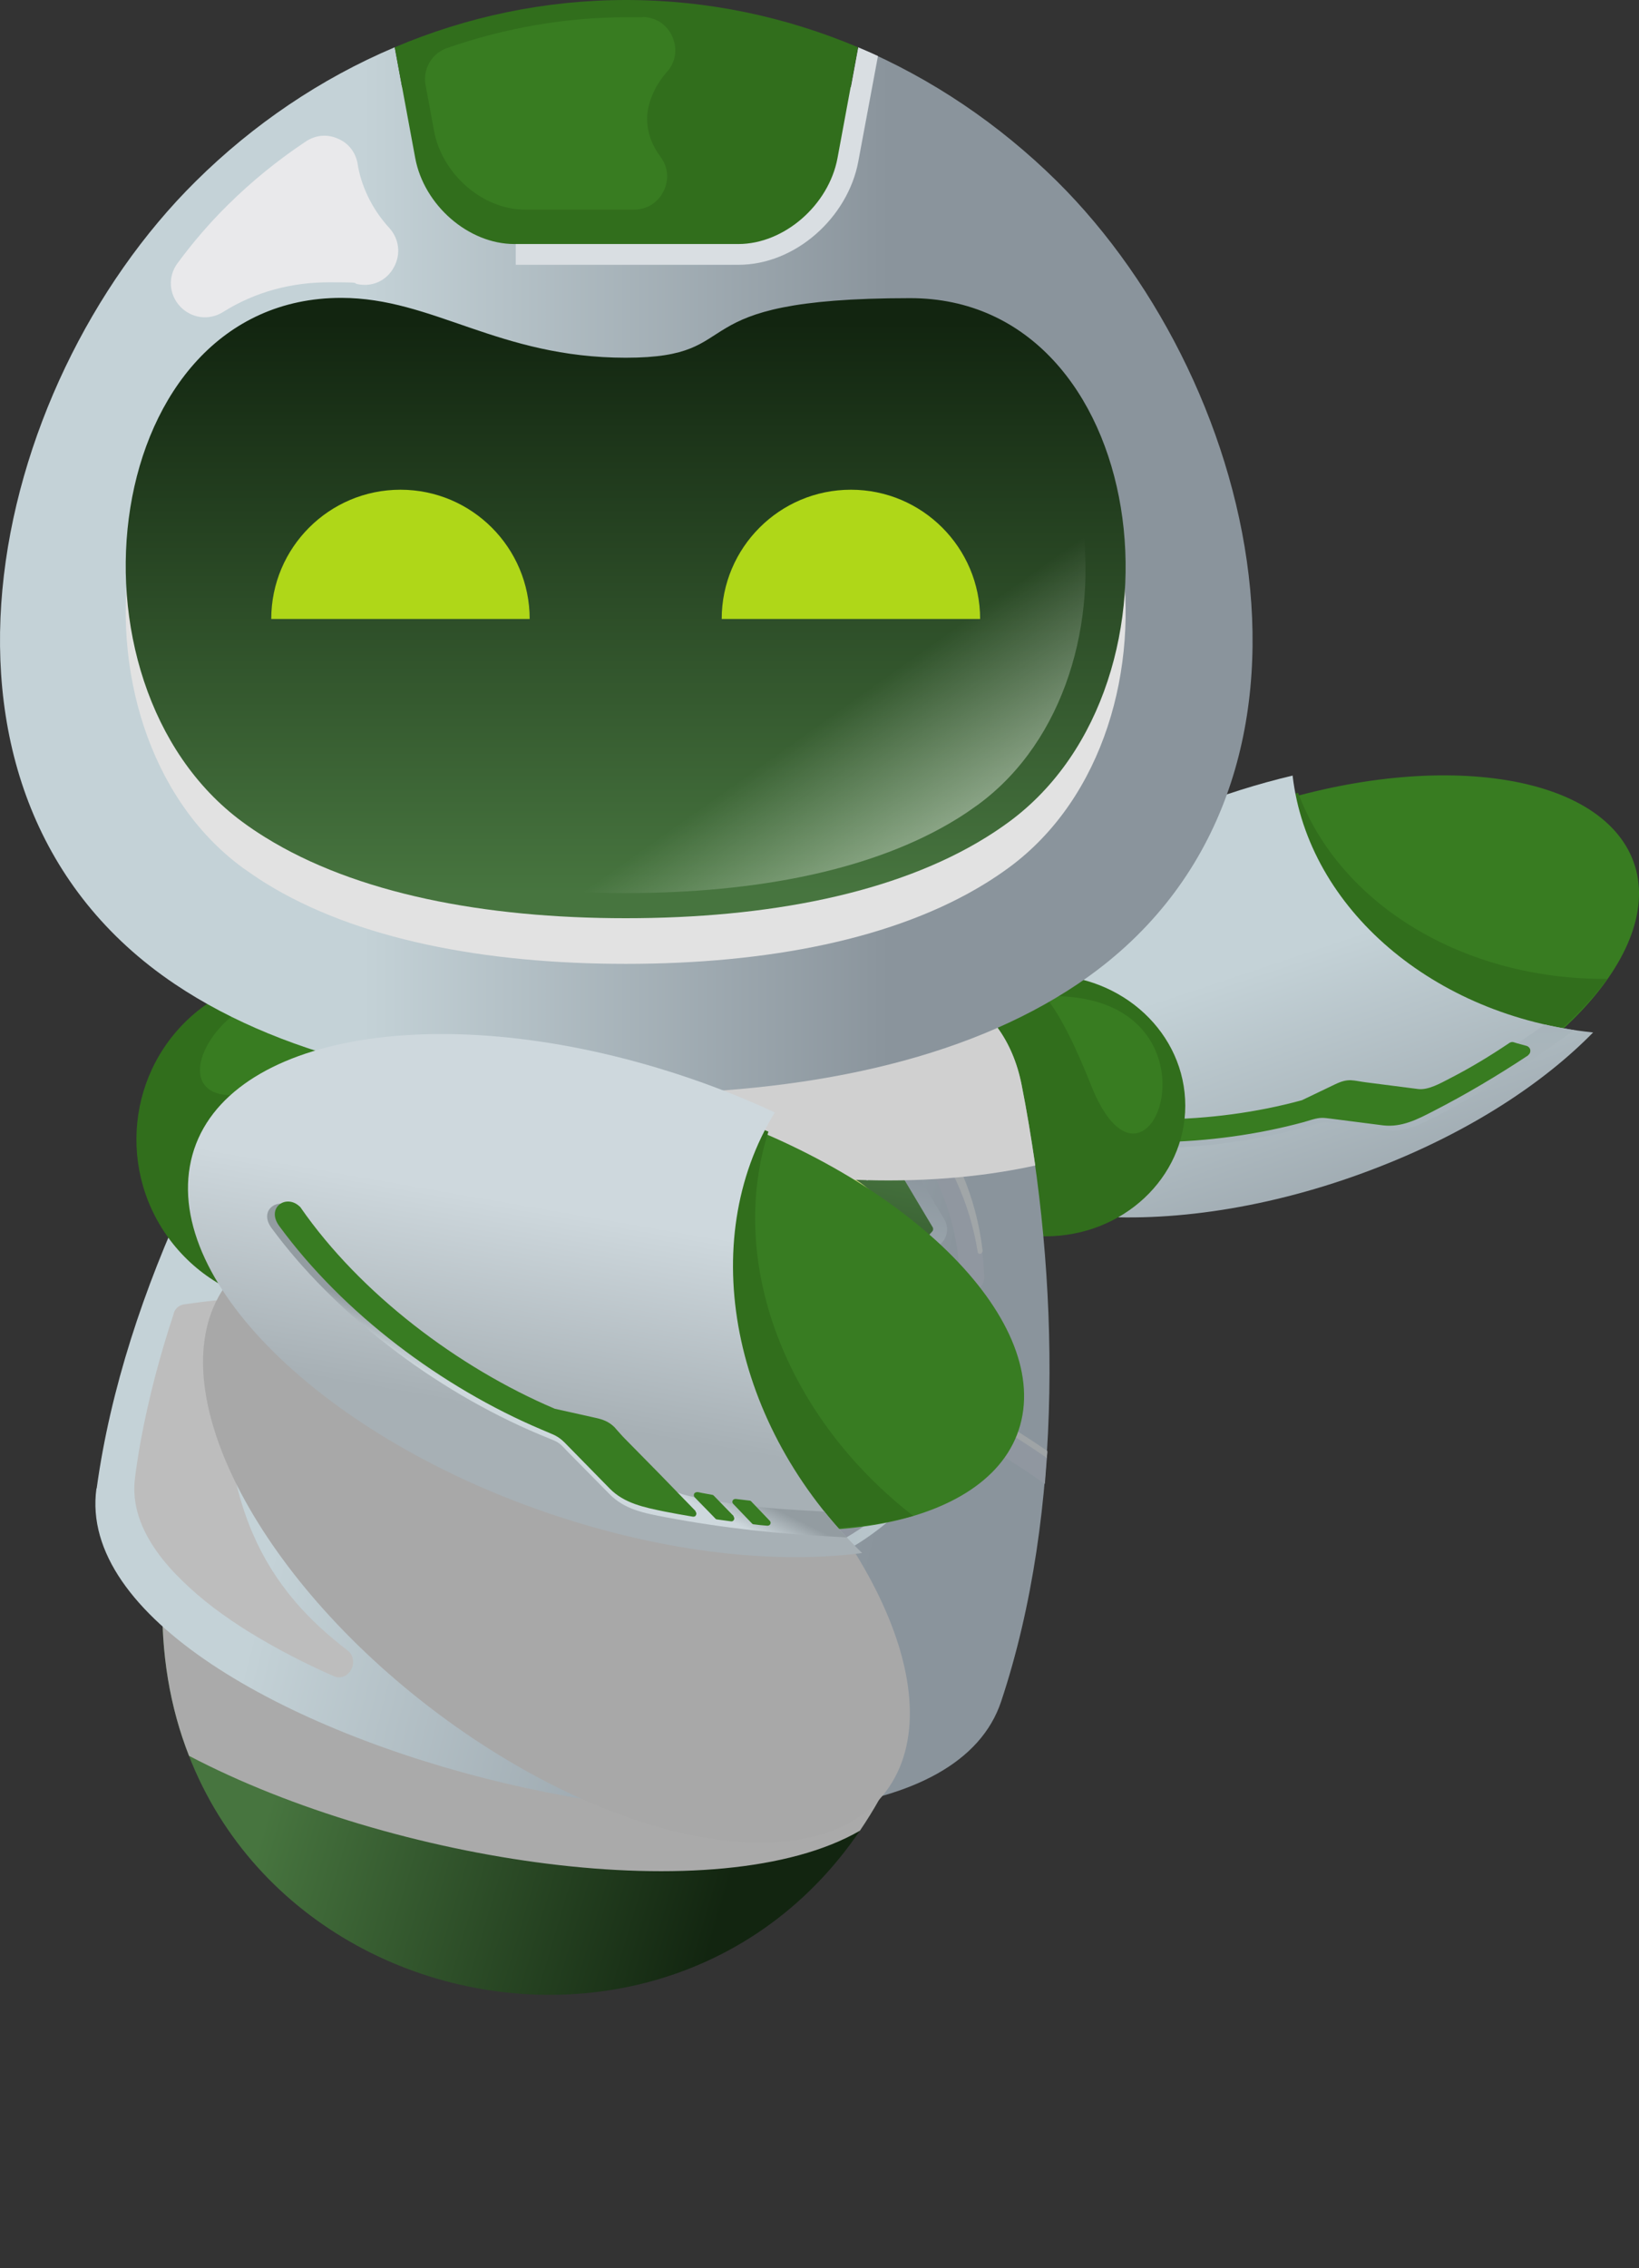 <?xml version="1.0" encoding="UTF-8"?>
<svg xmlns="http://www.w3.org/2000/svg" width="600" height="830" xmlns:xlink="http://www.w3.org/1999/xlink" version="1.1" viewBox="0 0 600 830">
  <rect x="0" y="0" width="600" height="830" fill="#333333" stroke="none"/>
  <!-- Generator: Adobe Illustrator 29.2.1, SVG Export Plug-In . SVG Version: 2.1.0 Build 116)  -->
  <defs>
    <style>
      .st0 {
        fill: #a8a8a8;
      }

      .st0, .st1, .st2, .st3, .st4, .st5, .st6, .st7, .st8, .st9, .st10, .st11, .st12, .st13, .st14, .st15, .st16, .st17, .st18, .st19, .st20, .st21, .st22, .st23, .st24, .st25, .st26, .st27, .st28 {
        fill-rule: evenodd;
      }

      .st0, .st11, .st28 {
        mix-blend-mode: multiply;
      }

      .st1 {
        fill: #9fa4a6;
      }

      .st2 {
        fill: #e2e2e2;
      }

      .st3 {
        fill: #9fc221;
      }

      .st4 {
        fill: #d9dee2;
      }

      .st5 {
        fill: url(#GradientFill_38);
      }

      .st6 {
        fill: url(#GradientFill_39);
      }

      .st7 {
        fill: url(#GradientFill_11);
      }

      .st8 {
        fill: url(#GradientFill_41);
      }

      .st9 {
        fill: url(#GradientFill_42);
      }

      .st10 {
        fill: url(#GradientFill_40);
      }

      .st11 {
        fill: #aaa;
      }

      .st12 {
        fill: #e9e9eb;
      }

      .st13 {
        fill: url(#GradientFill_382);
      }

      .st14 {
        fill: url(#GradientFill_381);
      }

      .st15 {
        fill: url(#GradientFill_391);
      }

      .st16 {
        fill: url(#GradientFill_392);
      }

      .st17 {
        fill: url(#GradientFill_393);
      }

      .st18 {
        fill: url(#GradientFill_394);
      }

      .st19 {
        fill: #afd718;
      }

      .st29 {
        isolation: isolate;
      }

      .st20 {
        fill: #cdd780;
      }

      .st21 {
        fill: #387c22;
      }

      .st22 {
        fill: url(#GradientFill_8);
      }

      .st23 {
        fill: #387c21;
      }

      .st24 {
        fill: #a1a6a8;
      }

      .st25 {
        fill: url(#linear-gradient);
      }

      .st26 {
        fill: #bdbdbd;
      }

      .st27 {
        fill: #316e1c;
      }

      .st28 {
        fill: #d0d0d0;
      }
    </style>
    <linearGradient id="GradientFill_42" data-name="GradientFill 42" x1="1848.8" y1="358.1" x2="1817.5" y2="451.6" gradientTransform="translate(2295.4) rotate(-180) scale(1 -1)" gradientUnits="userSpaceOnUse">
      <stop offset="0" stop-color="#c4d2d7"/>
      <stop offset="1" stop-color="#9ca7ae"/>
    </linearGradient>
    <linearGradient id="GradientFill_39" data-name="GradientFill 39" x1="1775.6" y1="1444.4" x2="1880.2" y2="-787.4" gradientTransform="translate(2295.4) rotate(-180) scale(1 -1)" gradientUnits="userSpaceOnUse">
      <stop offset="0" stop-color="#c4d2d7"/>
      <stop offset="1" stop-color="#8a949c"/>
    </linearGradient>
    <linearGradient id="GradientFill_38" data-name="GradientFill 38" x1="2180" y1="604" x2="2017.2" y2="652.5" gradientTransform="translate(2295.4) rotate(-180) scale(1 -1)" gradientUnits="userSpaceOnUse">
      <stop offset="0" stop-color="#47753f"/>
      <stop offset="1" stop-color="#122510"/>
    </linearGradient>
    <linearGradient id="GradientFill_391" data-name="GradientFill 39" x1="2169.9" y1="470" x2="1963.7" y2="524.2" xlink:href="#GradientFill_39"/>
    <linearGradient id="GradientFill_41" data-name="GradientFill 41" x1="1978.2" y1="487.5" x2="2090.7" y2="459.1" gradientTransform="translate(2295.4) rotate(-180) scale(1 -1)" gradientUnits="userSpaceOnUse">
      <stop offset="0" stop-color="#9097a0"/>
      <stop offset=".3" stop-color="#929aa2"/>
      <stop offset=".5" stop-color="#9ba3ab"/>
      <stop offset=".8" stop-color="#a9b3bb"/>
      <stop offset=".9" stop-color="#bdcad0"/>
      <stop offset="1" stop-color="#c4d2d7"/>
    </linearGradient>
    <linearGradient id="GradientFill_392" data-name="GradientFill 39" x1="1929.8" y1="565.4" x2="2143.2" y2="519" xlink:href="#GradientFill_39"/>
    <linearGradient id="GradientFill_393" data-name="GradientFill 39" x1="2024.7" y1="534.9" x2="1999.4" y2="415.8" xlink:href="#GradientFill_39"/>
    <linearGradient id="GradientFill_381" data-name="GradientFill 38" x1="1999.5" y1="416.1" x2="2024.6" y2="534.6" xlink:href="#GradientFill_38"/>
    <linearGradient id="GradientFill_40" data-name="GradientFill 40" x1="1996.7" y1="442.2" x2="2010.4" y2="512.4" gradientTransform="translate(2295.4) rotate(-180) scale(1 -1)" gradientUnits="userSpaceOnUse">
      <stop offset="0" stop-color="#31512e"/>
      <stop offset=".5" stop-color="#3c683a"/>
      <stop offset="1" stop-color="#94c245"/>
    </linearGradient>
    <linearGradient id="GradientFill_394" data-name="GradientFill 39" x1="2162.4" y1="207.4" x2="1969.8" y2="207.4" xlink:href="#GradientFill_39"/>
    <linearGradient id="GradientFill_382" data-name="GradientFill 38" x1="2066.3" y1="326.9" x2="2066.3" y2="118.1" xlink:href="#GradientFill_38"/>
    <linearGradient id="linear-gradient" x1="1930" y1="401.7" x2="2016.4" y2="279.8" gradientTransform="translate(2295.4) rotate(-180) scale(1 -1)" gradientUnits="userSpaceOnUse">
      <stop offset="0" stop-color="#fff"/>
      <stop offset="1" stop-color="#fff" stop-opacity="0"/>
    </linearGradient>
    <linearGradient id="GradientFill_11" data-name="GradientFill 11" x1="2093.1" y1="442.1" x2="2106.2" y2="517.1" gradientTransform="translate(2295.4) rotate(-180) scale(1 -1)" gradientUnits="userSpaceOnUse">
      <stop offset="0" stop-color="#ced8dd"/>
      <stop offset="1" stop-color="#a7b0b5"/>
    </linearGradient>
    <linearGradient id="GradientFill_8" data-name="GradientFill 8" x1="2100.2" y1="521.3" x2="2095.2" y2="511.1" gradientTransform="translate(2295.4) rotate(-180) scale(1 -1)" gradientUnits="userSpaceOnUse">
      <stop offset="0" stop-color="#ced8dd"/>
      <stop offset="1" stop-color="#939ca1"/>
    </linearGradient>
  </defs>
  <g class="st29">
    <g id="Ebene_1">
      <g>
        <g>
          <path class="st23" d="M361.9,403.4c-17-31.5,21.6-77.7,86.2-103.3,64.6-25.5,130.8-20.7,147.9,10.8,17,31.5-21.6,77.7-86.2,103.3-64.6,25.5-130.8,20.7-147.9-10.8Z"/>
          <path class="st27" d="M362.9,402.1c-3.4-6.4-4.6-13.3-3.8-20.6,11.4-24.7,35.9-51.3,69.6-73.6,6.4-3.3,13.2-6.3,20.3-9.1,8.8-3.5,17.5-6.4,26.2-8.7,15.4,41.1,60.9,68.5,113.2,68.1-14.9,20.5-42.5,40.7-77.8,54.6-64.6,25.5-130.8,20.7-147.9-10.8Z"/>
          <path class="st9" d="M473.2,283.9c5.7,48.5,51.5,87.9,110,93.9-18.2,18.6-45,36.1-77.6,48.9-74.1,29.3-150,23.7-169.5-12.4-19.5-36.1,24.7-89.1,98.8-118.4,12.8-5.1,25.7-9.1,38.3-12.1Z"/>
          <path class="st6" d="M565.5,374.9c3.4.8,6.8,1.4,10.3,2h.4c0,0-2.2,1.7-2.2,1.7-15.2,10.9-30.8,20.8-47.5,29.5-6.3,3.3-12,6.2-18.7,5.4l-19-2.4c-3.5-.4-3.8-.7-7.4.3-1,.3-2.1.6-3.1.9-36.4,10.2-77,10.3-108.9,1.5-7.5-1.9-4.5-9.9,1.5-9.2,30.7,9.3,71,9.6,106.6-.4l12.3-6c5.3-2.6,6.6-1.4,12-.8l19,2.4c3.7.5,8.3-2.2,11.7-4,13.3-7,20.7-12.3,32.6-20.6l.4-.3Z"/>
          <path class="st23" d="M559.4,386.2c-11.2,7.4-22.8,14.3-34.7,20.4-5.8,3-11.6,6-18.4,5.2l-18.7-2.4c-3.2-.4-4.1-.6-7.3.3-1,.3-2,.6-3,.9-33.5,9.1-73.3,10.2-106.9.9-7.1-2-4.6-9.6,1.3-9,.1,0,.2,0,.4,0,32.4,9.9,72,9,104.5.1l12.1-5.8c5.2-2.5,6.6-1.3,11.7-.7l18.7,2.4c3.7.5,8.4-2.2,11.5-3.8,7.6-3.9,14.9-8.3,22-13.1.5-.3,1.1-.4,1.6-.2,1.5.5,3.1.9,4.6,1.3.7.2,1.3.8,1.4,1.5.1.8-.2,1.5-.8,1.9Z"/>
        </g>
        <g>
          <path class="st27" d="M382.7,356.8c28.3,0,51.2,21.4,51.2,47.8s-22.9,47.8-51.2,47.8-51.2-21.4-51.2-47.8,22.9-47.8,51.2-47.8Z"/>
          <path class="st23" d="M385.3,364.5c9,0,16.2,1.6,21.9,4.2,36.3,16.7,10.7,75-7.8,28.4-4.9-12.4-11.1-25.8-16.9-32.5.9,0,1.8,0,2.7,0Z"/>
        </g>
        <g>
          <g>
            <path class="st5" d="M328.6,645c-28.7-60.6-70.7-108-114.5-118.1-43.8-10.1-102.3,14.2-154.6,56.2-5.1,156.3,205.4,204.7,269.1,61.9Z"/>
            <path class="st11" d="M328.6,645c-28.7-60.6-70.7-108-114.5-118.1-43.8-10.1-102.3,14.2-154.6,56.2-.7,22,2.8,41.9,9.7,59.4,74.3,39,194,57.2,245.6,27.4,5.1-7.5,9.8-15.8,13.8-24.9Z"/>
          </g>
          <g>
            <path class="st15" d="M35.4,544.6c9.9-72.3,49-148.1,91.6-204.4,10-13.2,23.3-20.2,38.1-20,14.9.2,27.2,7.4,35.5,20.9,10.7,17.4,89.7,35.5,106.9,24.6,13.4-8.5,27.6-9.6,41-3.3,13.4,6.3,22.3,18.4,25.5,34.7,13.8,69.8,15.7,155.8-7.5,225.5-30.1,90.4-344,15.4-331.2-77.9Z"/>
            <path class="st26" d="M63.6,480.7c-5,15.1-9.1,30.5-12,46.1-.5,2.8-1,5.6-1.4,8.4-.3,1.9-.6,3.9-.8,5.8-.2,1.7-.3,3.5-.2,5.2.4,9.7,5.4,18.5,11.5,25.8,1.2,1.4,2.5,2.9,3.8,4.2,3.3,3.4,6.8,6.6,10.5,9.6,4.2,3.4,8.6,6.5,13.2,9.5,1.2.8,2.4,1.5,3.5,2.2,9.8,6,20.1,11.3,30.6,15.9,1.2.5,2.5.5,3.7,0,1.1-.5,2-1.4,2.6-2.5,1.2-2.3.8-5.3-1.3-6.9-7-5.4-13.6-11.3-19.3-18-6.4-7.5-11.6-15.8-15.5-24.9-1.2-2.7-2.2-5.5-3.2-8.4-1.9-5.8-3.4-11.8-4.4-17.9-.2-1.1-.4-2.3-.5-3.4-2.4-16.6-1.9-33.7.2-50.3.2-1.5-.3-2.8-1.3-3.9-1-1.1-2.4-1.5-3.8-1.4-4,.4-8,.9-12.1,1.5-1.8.3-3.2,1.4-3.8,3.2h0ZM89.7,452h0c1.4-6.4,2.9-12.8,4.6-19.1.2-.9.5-1.7.7-2.6.6-2.1,0-4.4-1.8-5.8-1.6-1.2-3.6-1.2-5.2-.2-.9.5-1.6,1.4-2,2.3-.6,1.3-1.3,2.6-1.9,3.9-3,6.3-5.9,12.7-8.7,19.2-.7,1.6-.5,3.2.5,4.6,1,1.4,2.6,2,4.3,1.9,1.8-.2,3.6-.4,5.4-.5,2.1-.2,3.7-1.6,4.1-3.7Z"/>
            <path class="st8" d="M195.7,492.6c-1.4-8.6-7.2-15.7-15.3-17.6-1.9-.4-3.1-.4-5-.3-18.5,1.3-37,4.3-55.2,9.2-1.3,3.6-2.6,7.3-3.8,11,19-5.2,38.3-8.3,57.6-9.6,6.6-.4,12.2,4.5,13.2,11.8,5.3,38,30.5,67.6,64,75.3,33.5,7.7,69.1-7.9,90.5-39.7,4.1-6.1,11.3-8.2,17.1-4.8,8.1,4.6,16,9.7,23.7,15.1.3-3.9.6-7.8.9-11.7-6.6-4.6-13.4-8.9-20.4-12.9-2-1.2-3.2-1.9-5.5-2.4-8.1-1.9-16.4,2-21.5,9.1-18.9,29.6-51.5,44.8-82.5,37.7-31-7.1-53.8-35.1-57.8-70h0ZM203.1,436.9h0c1.5,0,2.9-.9,3.7-2.4,18.1-33.9,53.1-51.8,86.3-44.1,33.2,7.6,56.9,39.1,58.3,77.4,0,1.7.9,3.1,2.3,3.8.2.1.4.2.7.3,1.3.6,2.8.4,4-.5,1.2-.9,1.9-2.4,1.9-4-1.4-42.9-27.8-78.2-65-86.8-37.1-8.5-76.3,11.6-96.4,49.6-.7,1.4-.7,3.1,0,4.5.7,1.4,1.9,2.2,3.4,2.2.2,0,.5,0,.7,0Z"/>
            <path class="st24" d="M203.7,421.8c21.2-33.1,57.5-49.5,91.7-41.7,34.2,7.9,59.7,38.6,64.3,77.5,0,.5-.3,1.1-.8,1.2-.5.1-1-.2-1-.8-6-36.9-30.9-65.4-63.6-72.9-32.7-7.5-67.6,7.2-89.1,37.8-.3.4-.9.6-1.3.2-.4-.3-.5-1-.2-1.4Z"/>
            <path class="st1" d="M197.1,500.8c6.5,31.4,28.3,55.2,56.4,61.7,28.2,6.5,58.2-5.4,77.7-30.8.2-.2.5-.3.6,0,.2.2.2.5,0,.7-19.5,26.4-50.2,39-78.9,32.4s-50.9-31.4-56.8-63.7c0-.3.1-.6.4-.6.2,0,.5,0,.5.4h0ZM383.4,531h0l-.2,2.5c-6.7-4.7-13.7-9.1-20.7-13.2-1.8-1.1-3.4-1.9-5.5-2.4-7.3-1.7-15.1,1.2-20.3,7.7-.2.2-.4.2-.6,0-.2-.2-.2-.5,0-.7,0,0,0,0,0-.1,5.2-7.4,13.6-10.9,21.5-9.1,2.1.5,3.7,1.4,5.5,2.4,6.9,4,13.7,8.3,20.4,12.9Z"/>
            <path class="st16" d="M184.1,489.7c1.7,2,2.7,4.6,3.1,7.4.3,2.2.7,4.4,1.1,6.5,1.1,5.3,2.6,10.5,4.5,15.4,3,7.9,6.9,15.2,11.7,21.8.5.6.9,1.3,1.4,1.9,11.7,15.2,27.4,25.5,45.2,29.6,17.8,4.1,36.5,1.7,53.6-6.9.7-.4,1.4-.7,2.1-1.1,6.9-3.7,13.4-8.3,19.4-13.8,3.9-3.6,7.5-7.5,10.8-11.8,1.6-2,3.1-4.1,4.5-6.2,1.6-2.3,3.7-4.2,6-5.3.4-.2.8,0,1,.3.2.3.3.8,0,1.2-3.8,6.5-8.2,12.7-13.2,18.2-3.1,3.5-6.5,6.7-10,9.7-5.5,4.7-11.5,8.7-17.7,12-18.4,9.7-38.5,12.5-57.8,8-19.2-4.4-36.1-15.7-48.4-32.5-4.3-5.9-8-12.4-11-19.3-1.8-4.2-3.4-8.7-4.6-13.2-1.9-6.9-3.1-14-3.7-21.2,0-.5.2-.9.6-1.1.4-.2.8-.1,1.1.2Z"/>
            <path class="st17" d="M318.3,425.8l7.6-3.2c2.7-1.2,5.7-.1,7.2,2.5l12.6,21.1c1.6,2.7,1.2,6.4-.9,8.5l-4.7,5.1c.3,1.2.6,2.5.9,3.7.3,1.4.5,2.8.8,4.2l5.9,2.8c2.6,1.3,4.1,4.4,3.5,7.5l-4.9,24.7c-.6,3.2-3.2,5.4-6.1,5.3h-4.4c-.8,1.6-1.6,3.1-2.4,4.6-.9,1.6-1.9,3.2-3,4.7l1.4,4c1.1,3,0,6.4-2.4,8.1l-19.5,13.7c-2.5,1.7-5.7,1.3-7.6-.9l-1.9-2.1c-1.9.7-3.9,1.2-5.9,1.6-2,.4-4,.8-6,1l-1,2.5c-1.2,2.9-4,4.5-6.8,3.8l-22.7-5.2c-2.9-.7-4.9-3.5-4.8-6.7v-2.5c-1.8-1.1-3.5-2.3-5.1-3.6-1.6-1.3-3.2-2.6-4.7-4.1l-2.6,1.1c-2.7,1.1-5.6,0-7.2-2.5l-12.6-21.1c-1.6-2.7-1.2-6.4.9-8.5l2.8-3c-.4-1.8-.7-3.7-1-5.6-.2-1.8-.4-3.5-.5-5.3l-4.2-2c-2.6-1.3-4.1-4.4-3.5-7.5l4.9-24.7c.6-3.2,3.2-5.4,6.1-5.3h6.3c.7-1.2,1.5-2.3,2.3-3.5.7-1,1.4-2,2.2-3l-2.4-6.8c-1.1-3,0-6.4,2.4-8.1l19.5-13.7c2.5-1.7,5.7-1.3,7.6.9l5.7,6.3c1-.2,2-.4,3-.6.9-.2,1.8-.3,2.8-.4l3.3-8.2c1.2-2.9,4-4.5,6.8-3.8l22.7,5.2c2.9.7,4.9,3.5,4.8,6.7v8.8c.8.5,1.6,1.1,2.3,1.6.8.6,1.7,1.2,2.5,1.9Z"/>
            <path class="st14" d="M313,428.7c-1.5-1.1-3.1-2.1-4.7-3v-12.2c0-.5-.2-1-.7-1.1l-22.7-5.2c-.5-.1-.9.1-1.1.6l-4.6,11.2c-1.8.1-3.6.4-5.4.7-1.8.3-3.6.8-5.3,1.3l-7.8-8.5c-.3-.4-.9-.5-1.3-.2l-19.5,13.7c-.4.3-.6.8-.4,1.3l3.6,10c-1.4,1.7-2.8,3.4-4.1,5.2-1.3,1.8-2.4,3.7-3.5,5.7h-9.2c-.5,0-.9.3-1,.8l-4.9,24.6c0,.5.1,1,.6,1.2l7.1,3.4c0,2.8.2,5.5.5,8.2.4,2.7.9,5.4,1.6,8.1l-5,5.3c-.3.3-.4.9-.2,1.4l12.6,21.1c.3.4.7.6,1.2.4l5.5-2.3c2,2.1,4.2,4.1,6.5,5.9,2.3,1.8,4.7,3.4,7.3,4.7v6c0,.5.3,1,.8,1.1l22.7,5.2c.4.1.9-.1,1.1-.6l2.3-5.5c2.9-.1,5.7-.5,8.4-1.1,2.8-.6,5.5-1.5,8.2-2.5l4.2,4.5c.3.4.9.5,1.3.2l19.5-13.7c.4-.3.6-.8.4-1.3l-2.5-7.1c1.6-2.1,3.1-4.3,4.5-6.7,1.3-2.3,2.5-4.7,3.6-7.2h7.7c.5,0,.9-.3,1-.8l4.9-24.6c0-.5-.1-1-.6-1.2l-8.5-4.1c-.2-2.3-.6-4.6-1-6.8-.5-2.2-1.1-4.4-1.8-6.6l7-7.6c.3-.3.4-.9.2-1.4l-12.6-21.1c-.3-.4-.7-.6-1.2-.4l-10.3,4.3c-1.4-1.2-2.9-2.4-4.4-3.5Z"/>
            <path class="st10" d="M298.8,442c18.2,4.2,29.7,23.4,25.9,42.9-3.9,19.5-21.7,32-39.8,27.8-18.1-4.2-29.7-23.4-25.9-42.9,3.9-19.5,21.7-32,39.8-27.8Z"/>
            <path class="st3" d="M292.4,450.1c13.8,3.2,22.5,18.5,19.4,34.3-3.1,15.7-16.8,25.9-30.7,22.7-13.8-3.2-22.5-18.5-19.4-34.3,3.1-15.7,16.8-25.9,30.7-22.7Z"/>
            <path class="st20" d="M291.5,454.8c7.4,1.7,12.4,8.6,11.1,15.3-1.3,6.8-8.5,10.9-15.9,9.1-7.4-1.7-12.4-8.6-11.1-15.3,1.3-6.8,8.5-10.9,15.9-9.1Z"/>
            <path class="st20" d="M299.7,428v-.4c.2-.4.4-.7.7-1,.3-.2.7-.3,1-.2,10.9,2.9,20.3,10.2,26.6,20.6.2.3.3.7.2,1.2,0,.4-.3.8-.6,1l-.3.2c-.6.5-1.4.3-1.8-.4-5.9-9.7-14.6-16.5-24.8-19.2-.7-.2-1.1-1-1-1.8h0ZM302.2,520.8h0l1.1,3.8c.1.4,0,.8-.1,1.2-.2.4-.5.6-.8.8-3,1-6,1.7-9.1,2-.4,0-.7,0-1-.4-.3-.3-.4-.6-.4-1.1v-4c-.2-.8.4-1.5,1.1-1.6,2.6-.3,5.1-.8,7.6-1.7.7-.2,1.4.2,1.6,1h0ZM251,491.7h0l-3.4,1.3c-.4.1-.7.1-1,0-.3-.2-.6-.5-.7-.9-.8-3.3-1.4-6.8-1.6-10.2,0-.4,0-.8.3-1.1.3-.3.6-.5.9-.5l3.6-.3c.7,0,1.3.6,1.4,1.4.2,2.9.6,5.8,1.3,8.6.2.8-.2,1.6-.9,1.9h0ZM278.6,430.5h0c2.7-.9,5.5-1.5,8.3-1.8.4,0,.7,0,1,.4.3.3.4.6.4,1.1v.6c0,.8-.5,1.5-1.2,1.6-2.6.3-5.1.8-7.6,1.7-.7.2-1.4-.2-1.6-1v-.5c-.3-.4-.2-.8,0-1.2.2-.4.5-.6.8-.8h0ZM247,467h-.4c-.4-.2-.7-.4-.9-.8-.2-.4-.2-.8-.2-1.2,2.8-12.4,9.4-23.2,18.7-30.6.3-.2.7-.3,1-.3.4,0,.7.3.9.7l.2.4c.4.7.2,1.6-.4,2.1-8.7,6.9-14.8,16.9-17.4,28.5-.2.8-.9,1.3-1.6,1.1h0ZM280.4,525.9h0v.4c-.2.4-.4.7-.7,1-.3.2-.7.3-1,.2-10.9-2.9-20.3-10.2-26.6-20.5-.2-.4-.3-.7-.2-1.2,0-.4.3-.8.6-1l.3-.2c.6-.5,1.4-.3,1.8.4,5.9,9.7,14.6,16.5,24.8,19.2.7.2,1.1,1,1,1.8h0ZM312.3,513.4h0c8.3-6.6,14.1-16.5,16.4-27.6,1.4-7.2,1.3-14.7-.5-21.8-.2-.8.2-1.6.9-1.9l.5-.2c.4-.1.7-.1,1,0,.3.2.6.5.7.9,1.9,7.6,2.1,15.7.5,23.5-2.4,12.1-8.7,22.7-17.7,29.9-.3.2-.7.3-1,.3-.4,0-.7-.3-.9-.7l-.3-.5c-.4-.7-.2-1.6.4-2.1Z"/>
            <path class="st28" d="M110.1,363.9c5.5-8.2,11.2-16.1,16.9-23.7,10-13.2,23.3-20.2,38.1-20.1,14.9.2,27.2,7.4,35.5,20.9,10.7,17.4,89.7,35.5,106.9,24.6,13.4-8.5,27.6-9.6,41-3.3,13.4,6.3,22.3,18.4,25.5,34.7,1.9,9.5,3.5,19.4,5,29.5-41.7,9.1-89.7,6.4-139.7-5-50.6-11.6-95.6-30.6-129.3-57.6Z"/>
          </g>
        </g>
        <g>
          <path class="st27" d="M155,377.2c-22.2-25.1-60.3-27.4-85.1-5.2-24.7,22.2-26.8,60.5-4.5,85.6,22.2,25,60.3,27.4,85.1,5.2,24.7-22.2,26.8-60.5,4.5-85.6Z"/>
          <path class="st23" d="M145.7,381.4c-7.1-8-14.2-13-21.2-15.9-44.2-18.1-78.8,53.6-20.5,30.7,15.5-6.1,32.9-11.8,43.8-12.4-.7-.8-1.4-1.6-2.1-2.5Z"/>
        </g>
        <g>
          <path class="st18" d="M314.1,17.3c27.1,11.5,51.7,28.2,72.7,48.9,76.4,75.6,110,225.1,7.7,293.9-41.6,28-100.2,40.2-165.2,40.2s-123.6-12.2-165.3-40.2C-38.2,291.4-4.7,141.8,71.7,66.3c20.9-20.7,45.6-37.5,72.8-49l2.7,14.6c13.3-5.9,27.2-10.3,41.6-13.3,13.2-2.7,26.7-4.1,40.5-4.1,28.8,0,56.6,6.1,82.2,17.4.9-4.9,1.8-9.7,2.7-14.6Z"/>
          <path class="st4" d="M314.1,17.3c2.4,1,4.9,2.1,7.3,3.2-2.4,12.9-4.8,25.8-7.2,38.6-3.8,20.4-22.9,37.8-43.9,37.8h-81.5V18.6c13.2-2.7,26.7-4.1,40.5-4.1,28.8,0,56.6,6.1,82.2,17.4.9-4.9,1.8-9.7,2.7-14.6Z"/>
          <path class="st27" d="M229.2,0c29.9,0,58.6,6.2,84.9,17.3-2.5,13.5-5,27-7.5,40.5-3.2,17.3-19.6,31.5-36.3,31.5h-82c-16.8,0-33.1-14.2-36.3-31.5l-7.5-40.5C170.7,6.2,199.3,0,229.2,0Z"/>
          <path class="st2" d="M124.9,125.7c-88.2,0-105.6,140.7-36.1,191.8,2.7,1.9,5.4,3.8,8.3,5.6,33.2,20.6,80.2,29.6,132,29.6s98.7-9,131.9-29.6c2.9-1.8,5.7-3.7,8.3-5.6,69.9-51.3,51.5-191.7-36.1-191.7s-57.4,21.8-104.1,21.8-70.5-21.9-104.2-21.9Z"/>
          <path class="st13" d="M124.9,109c-88.2,0-105.6,140.7-36.1,191.8,2.7,2,5.4,3.8,8.3,5.6,33.2,20.6,80.2,29.6,132,29.6s98.7-9,131.9-29.6c2.9-1.8,5.7-3.7,8.3-5.6,69.9-51.3,51.5-191.7-36.1-191.7s-57.4,21.8-104.1,21.8-70.5-21.9-104.2-21.9Z"/>
          <path class="st25" d="M133.3,118.2c-81.1,0-97.1,129.4-33.2,176.3,2.4,1.8,5,3.5,7.6,5.1,30.6,18.9,73.7,27.2,121.4,27.2s90.7-8.3,121.3-27.2c2.6-1.6,5.2-3.4,7.7-5.2,64.2-47.2,47.3-176.3-33.2-176.3s-52.7,20.1-95.7,20.1-64.8-20.1-95.8-20.1Z"/>
          <g>
            <path class="st19" d="M146.6,179.2c26.1,0,47.3,21.2,47.3,47.3h-94.6c0-26.1,21.2-47.3,47.3-47.3Z"/>
            <path class="st19" d="M311.5,179.2c26.1,0,47.3,21.2,47.3,47.3h-94.6c0-26.1,21.2-47.3,47.3-47.3Z"/>
          </g>
          <path class="st12" d="M111.9,51.8c-10.2,6.8-19.7,14.5-28.4,23.1-6.7,6.6-12.9,13.8-18.5,21.4-3.6,4.8-3.2,11.4.9,15.8,4.1,4.4,10.6,5.3,15.7,2.1,11.8-7.4,25-10.9,38.9-10.9s7.4.3,11.1.8c5.3.8,10.2-1.7,12.7-6.5,2.5-4.7,1.8-10.2-1.8-14.2-5.7-6.2-9.8-14-11.4-22.3,0-.4-.2-.9-.2-1.3-.8-4.2-3.4-7.5-7.3-9.1-3.9-1.7-8.1-1.3-11.7,1.1Z"/>
          <path class="st23" d="M235.3,6.3c-1.9,0-3.8,0-5.6,0-22.5,0-44.9,3.9-66.1,11.3-5.6,2-8.9,7.7-7.8,13.6,1,5.6,2.1,11.1,3.1,16.7,2.8,15.4,17.4,28.8,33.3,28.8h39.9c4.7,0,8.7-2.5,10.8-6.7,2.1-4.2,1.7-8.9-1.1-12.6-3.1-4.2-4.9-8.8-4.9-14.1s2.8-12,7.1-16.8c3.3-3.6,4.1-8.4,2.2-12.9-1.9-4.5-5.9-7.2-10.8-7.4Z"/>
        </g>
        <path class="st0" d="M79.9,474.7c20.7-38,92.8-29.3,161.2,19.2,68.4,48.6,107.1,118.7,86.4,156.7-20.7,38-92.8,29.3-161.2-19.2-68.4-48.6-107.1-118.7-86.4-156.7Z"/>
        <g>
          <path class="st21" d="M100.3,435.2c7-40.1,74-54.1,149.7-31.3,75.6,22.8,131.3,73.8,124.3,113.9-7,40.1-74,54.1-149.7,31.3-75.6-22.8-131.3-73.8-124.3-113.9Z"/>
          <path class="st27" d="M102.1,434.7c1.4-8.1,5.3-15.1,11.2-21,27.6-13.9,68.2-20.5,114-16.5,8,1.6,16.2,3.7,24.5,6.2,10.2,3.1,20.1,6.7,29.5,10.7-15.2,47.5,6,104.1,53,140.6-27.8,7.8-66.6,6.3-107.9-6.1-75.6-22.8-131.3-73.8-124.3-113.9Z"/>
          <path class="st7" d="M283.7,407c-29.1,47.2-16,114.7,31.9,161.3-29.3,3.8-65.5.5-103.7-11-86.7-26.1-150.5-84.6-142.4-130.5,8-46,84.9-62,171.6-35.9,15,4.5,29.3,10,42.6,16.2Z"/>
          <path class="st22" d="M301.9,553.3c2.5,3.1,5.1,6.1,7.8,9l.3.3-3.1-.2c-21.3-1-42.1-3.2-63.2-7.2-8-1.5-15.1-2.9-20.5-8.4l-15.3-15.5c-2.8-2.9-2.9-3.4-6.8-4.9-1.1-.5-2.3-.9-3.4-1.4-39.6-16.6-75.9-45.2-98.2-75.5-5.3-7,3-12,7.8-7.1,20.8,30,56.6,58.6,95.4,74.8l15.2,3.3c6.6,1.4,6.9,3.4,11.2,7.8l15.3,15.5c3,3,8.9,3.9,13.3,4.7,16.8,3.1,27.1,3.7,43.7,4.6h.6Z"/>
          <path class="st21" d="M254.6,552.9l-13.2-13.6-12.6-12.8c-1.1-1.1-2.1-2.3-3.2-3.5l-.6-.7c-2.1-2.1-4.3-2.9-7.1-3.5l-14.8-3.3c-35.3-15-71.2-42.1-93.1-73.7,0-.1-.2-.2-.3-.3-4.9-4.7-12.4.4-7.5,7.1,23.4,32,59.6,59.1,96,74.5,1.1.5,2.2.9,3.3,1.4,3.2,1.3,4.3,2.4,6.7,4.9l15,15.3c5.4,5.5,12.8,6.9,20,8.4,3.5.7,7,1.3,10.5,1.9.5,0,.9-.1,1.1-.6.2-.4.2-.9-.2-1.3h0ZM268.5,554.9c.3.3.4.8.2,1.2-.2.4-.6.7-1.1.6-1.7-.2-3.4-.5-5.1-.7-.2,0-.5-.1-.6-.3l-7.6-7.8c-.3-.3-.4-.8-.2-1.3.2-.4.7-.6,1.2-.6.5,0,1,.2,1.6.3,1.3.2,2.5.5,3.8.7.2,0,.4.1.6.3l7.3,7.5h0ZM281.8,556.5l-6.8-7.1c-.2-.2-.4-.3-.7-.3-1.7-.2-3.3-.4-5-.6-.5,0-.9.2-1.1.6-.2.4-.1.9.2,1.2l6.9,7.2c.2.2.4.3.7.3,1.6.2,3.3.4,4.9.5.5,0,.9-.2,1.1-.6.2-.4.1-.9-.2-1.2Z"/>
        </g>
      </g>
    </g>
  </g>
</svg>